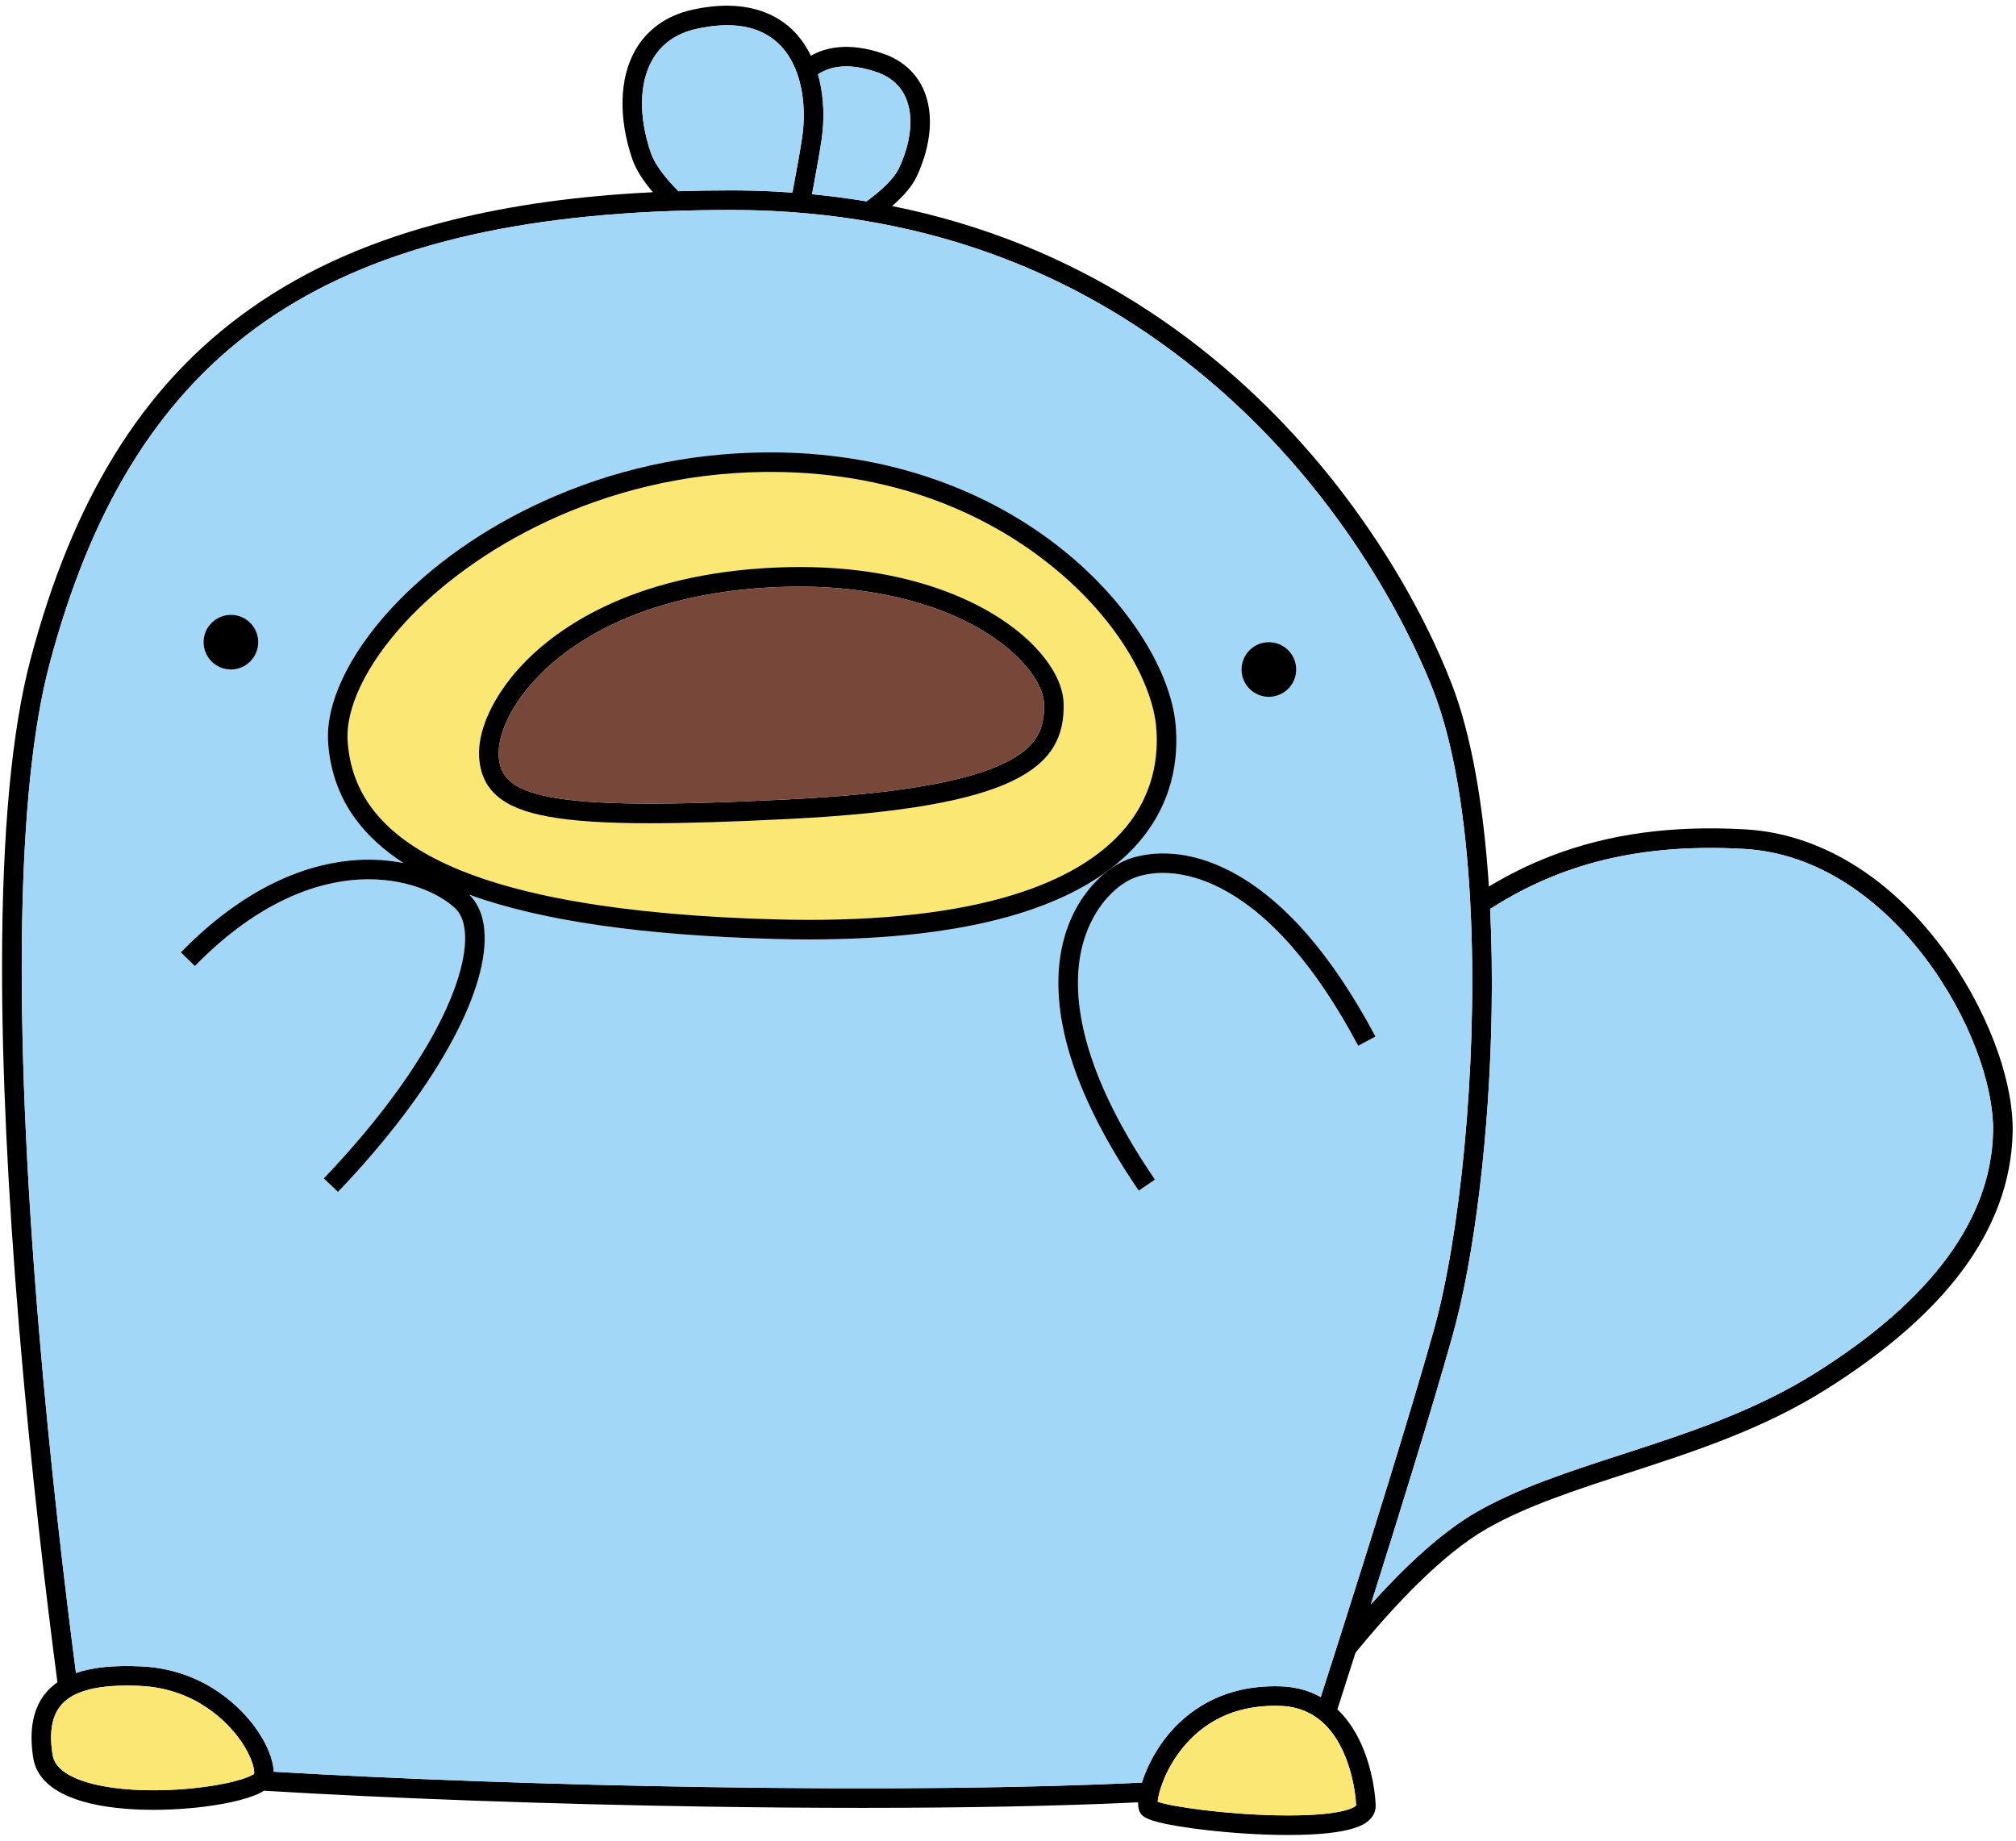 <svg width="345" height="315" viewBox="0 0 345 315" fill="none" xmlns="http://www.w3.org/2000/svg">
<path d="M226.025 290.42C226.012 290.457 226.002 290.491 225.989 290.528C226.012 290.497 226.033 290.47 226.056 290.439C226.045 290.432 226.035 290.424 226.025 290.42Z" fill="black"/>
<path d="M226.056 290.439C226.033 290.47 226.012 290.497 225.989 290.528C226.002 290.491 226.012 290.457 226.025 290.42C226.035 290.424 226.045 290.432 226.056 290.439Z" fill="black"/>
<path d="M226.025 290.42C226.012 290.457 226.002 290.491 225.989 290.528C226.012 290.497 226.033 290.47 226.056 290.439C226.045 290.432 226.035 290.424 226.025 290.42Z" fill="black"/>
<path d="M332.279 162.088C323.083 149.8 311.156 142.644 298.691 141.933C286.188 141.22 275.363 142.691 265.59 146.428C261.545 147.975 257.977 149.794 254.796 151.714C253.875 137.502 251.723 125.601 248.48 117.168C246.338 111.6 242.362 102.805 235.582 92.534C228.71 82.127 220.649 72.779 211.623 64.751C200.672 55.011 188.421 47.356 175.208 42C167.996 39.075 160.465 36.828 152.663 35.262C154.74 33.468 156.145 31.77 156.897 30.157C159.379 24.841 159.822 19.491 158.114 15.482C157.473 13.98 156.546 12.684 155.364 11.62C154.182 10.555 152.744 9.724 151.083 9.158C145.27 7.172 141.292 8.105 138.769 9.537C137.893 7.736 136.762 6.175 135.411 4.918C132.64 2.337 127.449 -0.32 118.465 1.67C114.088 2.64 110.701 5.058 108.674 8.665C105.986 13.453 105.815 20.216 108.204 27.218C108.796 28.948 109.974 30.843 111.731 32.897C99.007 33.521 87.707 35.083 77.463 37.621C63.921 40.974 52.619 45.933 42.911 52.782C33.486 59.432 25.827 67.68 19.497 77.999C13.518 87.745 8.844 99.157 5.208 112.889C2.011 124.973 0.376 142.479 0.349 164.925C0.328 182.814 1.321 203.883 3.299 227.553C5.334 251.908 8.016 274.086 9.827 287.888C9.168 288.35 8.577 288.873 8.055 289.456C5.703 292.091 4.906 295.916 5.688 300.833C6.152 303.754 8.261 306.006 11.959 307.524C14.81 308.696 18.553 309.409 23.075 309.642C24.121 309.695 25.193 309.72 26.278 309.72C30.219 309.72 34.343 309.374 37.979 308.719C40.165 308.325 42.047 307.835 43.428 307.304C44.122 307.038 44.699 306.754 45.168 306.451C67.105 307.769 94.046 308.758 121.071 309.172C130.306 309.314 139.156 309.384 147.552 309.384C165.625 309.384 181.594 309.061 194.759 308.437C194.745 309.325 194.922 310.109 195.421 310.608C195.812 310.997 196.725 311.91 204.322 312.923C208.87 313.529 214.031 313.925 218.478 314.007C219.162 314.019 219.813 314.026 220.439 314.026C231.714 314.026 233.72 312.056 234.402 311.385C235.065 310.734 235.416 309.936 235.416 309.079C235.416 307.604 234.954 302.78 232.849 298.238C231.78 295.933 230.443 294.021 228.867 292.523C229.794 289.645 230.84 286.374 231.967 282.839C238.333 275.04 246.725 266.001 254.462 261.59C261.287 257.699 269.659 254.982 278.523 252.104C289.88 248.414 301.622 244.601 312.497 237.768C322.58 231.434 330.367 224.665 335.641 217.657C341.298 210.138 344.254 202.102 344.427 193.775C344.618 184.633 339.851 172.194 332.285 162.084L332.279 162.088ZM139.222 31.836C139.712 29.204 140.217 26.48 140.592 23.961C141.109 20.459 140.993 16.941 140.258 13.783C140.174 13.422 140.083 13.068 139.982 12.72C141.346 11.813 142.961 11.36 144.815 11.36C145.598 11.36 146.419 11.44 147.285 11.603C148.15 11.764 149.056 12.007 150.002 12.33C152.431 13.16 154.122 14.66 155.032 16.796C156.365 19.93 155.941 24.284 153.86 28.742C153.232 30.087 151.697 31.966 148.288 34.459C145.218 33.948 142.108 33.542 138.962 33.239C139.047 32.772 139.135 32.302 139.222 31.836ZM111.379 26.136C109.294 20.035 109.374 14.267 111.599 10.309C113.167 7.518 115.721 5.713 119.192 4.943C125.263 3.598 129.952 4.416 133.13 7.374C134.42 8.575 135.38 10.056 136.068 11.685C136.612 12.963 136.987 14.331 137.222 15.721C137.675 18.368 137.627 21.104 137.277 23.473C136.915 25.93 136.412 28.623 135.928 31.224C135.843 31.674 135.761 32.119 135.681 32.562C135.691 32.697 135.699 32.833 135.707 32.967C135.674 32.963 135.639 32.961 135.607 32.959C134.519 32.881 133.429 32.815 132.333 32.761C129.933 32.642 127.517 32.584 125.078 32.584C122.011 32.584 119.021 32.629 116.107 32.722C113.239 29.851 111.914 27.704 111.379 26.138V26.136ZM43.489 303.552C42.849 304.063 40.156 305.11 35.017 305.792C34.221 305.897 33.365 305.994 32.448 306.08C25.718 306.704 19.352 306.323 14.987 305.034C11.343 303.956 9.328 302.366 9.001 300.304C8.401 296.532 8.846 293.782 10.367 291.913C10.428 291.837 10.492 291.763 10.558 291.689C11.281 290.877 12.245 290.222 13.455 289.72C15.488 288.873 18.226 288.457 21.703 288.457C22.42 288.457 23.172 288.473 23.952 288.51C33.634 288.949 39.04 294.948 40.914 297.504C42.593 299.795 43.345 301.826 43.477 302.992C43.502 303.21 43.506 303.398 43.489 303.552ZM229.81 299.651C231.605 303.524 232.043 307.683 232.066 308.987C231.796 309.261 229.734 310.865 218.542 310.659C209.847 310.499 200.519 309.201 198.111 308.336C198.111 308.313 198.115 308.293 198.115 308.27C198.181 307.555 198.459 306.336 199.034 304.869C199.776 302.969 201.014 300.656 202.915 298.499C206.965 293.903 212.424 291.697 219.137 291.934C219.675 291.953 220.2 292.002 220.707 292.082C221.912 292.274 223.029 292.637 224.061 293.17C224.372 293.331 224.677 293.506 224.971 293.697C225.973 294.348 226.879 295.177 227.693 296.182C228.49 297.166 229.196 298.324 229.812 299.649L229.81 299.651ZM228.988 281.152C227.921 284.504 226.92 287.629 226.024 290.42C226.034 290.424 226.045 290.432 226.055 290.439C226.032 290.469 226.012 290.496 225.989 290.527C226.001 290.49 226.012 290.457 226.024 290.42C225.029 289.86 223.966 289.425 222.841 289.12C221.706 288.811 220.511 288.63 219.255 288.587C213.252 288.376 208.024 289.919 203.727 293.182C199.681 296.254 197.437 300.104 196.267 302.792C196.063 303.26 195.721 304.092 195.415 305.058C176.139 306 150.607 306.28 121.125 305.827C94.74 305.421 68.448 304.469 46.841 303.198C46.783 301.066 45.626 298.269 43.617 295.527C42.538 294.054 40.441 291.59 37.223 289.431C34.005 287.272 29.669 285.418 24.105 285.165C19.482 284.955 15.83 285.321 13.002 286.3C11.201 272.473 8.616 250.893 6.64 227.256C2.209 174.222 2.835 134.972 8.453 113.746C22.331 61.321 53.447 38.338 114.829 36.115C116.428 36.057 118.049 36.012 119.689 35.985C121.463 35.952 123.259 35.936 125.08 35.936C127.589 35.936 130.071 35.998 132.527 36.123C133.357 36.164 134.185 36.214 135.011 36.272C135.306 36.292 135.6 36.313 135.895 36.335C136.723 36.397 137.547 36.465 138.369 36.543C140.316 36.723 142.246 36.943 144.16 37.205C145.826 37.431 147.482 37.691 149.126 37.979C171.78 41.963 191.978 51.765 209.4 67.256C232.383 87.697 242.731 111.546 245.357 118.371C248.861 127.482 250.808 140.096 251.57 153.78C251.642 155.092 251.706 156.415 251.756 157.744C252.748 183.376 249.815 211.872 245.306 227.86C241.128 242.671 234.246 264.651 228.99 281.154L228.988 281.152ZM341.071 193.709C340.762 208.601 330.544 222.473 310.709 234.936C300.188 241.549 288.646 245.296 277.485 248.921C268.454 251.855 259.923 254.627 252.798 258.686C246.618 262.208 240.18 268.343 234.59 274.572C239.41 259.328 244.955 241.437 248.527 228.766C252.343 215.24 254.926 193.897 255.266 173.066C255.365 166.95 255.278 161.089 255.012 155.543C265.321 148.964 278.437 144.135 298.501 145.276C324.078 146.735 341.407 177.569 341.071 193.707V193.709Z" fill="black"/>
<path d="M43.49 303.552C42.849 304.063 40.157 305.11 35.017 305.792C34.222 305.897 33.365 305.994 32.448 306.08C25.718 306.704 19.353 306.323 14.988 305.034C11.344 303.956 9.329 302.366 9.001 300.304C8.402 296.532 8.847 293.782 10.367 291.913C10.429 291.837 10.493 291.763 10.559 291.689C11.282 290.877 12.246 290.222 13.455 289.72C15.488 288.873 18.226 288.457 21.703 288.457C22.42 288.457 23.172 288.473 23.953 288.51C33.635 288.949 39.04 294.948 40.915 297.504C42.594 299.795 43.346 301.826 43.478 302.992C43.502 303.21 43.507 303.398 43.49 303.552Z" fill="#FBE774"/>
<path d="M135.679 32.562C135.654 32.693 135.629 32.827 135.604 32.959C135.637 32.959 135.672 32.963 135.705 32.967C135.697 32.833 135.689 32.697 135.679 32.562Z" fill="black"/>
<path d="M232.064 308.987C231.794 309.261 229.732 310.865 218.54 310.659C209.845 310.499 200.517 309.201 198.109 308.336C198.109 308.313 198.113 308.293 198.113 308.27C198.179 307.555 198.457 306.336 199.032 304.869C199.774 302.969 201.012 300.656 202.913 298.499C206.963 293.903 212.422 291.697 219.136 291.934C219.673 291.953 220.199 292.002 220.705 292.082C221.91 292.274 223.027 292.637 224.059 293.17C224.37 293.331 224.675 293.506 224.969 293.697C225.971 294.348 226.877 295.177 227.691 296.182C228.488 297.166 229.195 298.324 229.81 299.649C231.605 303.522 232.044 307.681 232.066 308.985L232.064 308.987Z" fill="#FBE774"/>
<path d="M341.071 193.709C340.762 208.601 330.545 222.473 310.709 234.936C300.188 241.549 288.646 245.296 277.485 248.921C268.454 251.855 259.924 254.627 252.798 258.686C246.618 262.208 240.181 268.343 234.59 274.572C239.41 259.328 244.956 241.437 248.528 228.766C252.343 215.24 254.926 193.897 255.266 173.066C255.365 166.95 255.278 161.089 255.013 155.544C265.321 148.964 278.437 144.135 298.501 145.276C324.078 146.735 341.407 177.569 341.071 193.707V193.709Z" fill="#A2D7F8"/>
<path d="M137.275 23.473C136.912 25.93 136.41 28.623 135.926 31.225C135.841 31.674 135.759 32.119 135.679 32.562C135.654 32.693 135.629 32.827 135.604 32.959C134.517 32.881 133.427 32.815 132.331 32.761C129.931 32.642 127.515 32.584 125.076 32.584C122.008 32.584 119.019 32.63 116.104 32.722C113.237 29.851 111.912 27.704 111.377 26.138C109.292 20.037 109.372 14.269 111.597 10.311C113.165 7.52 115.719 5.716 119.19 4.945C125.261 3.6 129.95 4.418 133.128 7.376C134.418 8.577 135.378 10.058 136.066 11.688C136.61 12.965 136.985 14.333 137.219 15.723C137.673 18.37 137.625 21.106 137.275 23.475V23.473Z" fill="#A2D7F8"/>
<path d="M135.679 32.562C135.654 32.693 135.629 32.827 135.604 32.959C135.637 32.959 135.672 32.963 135.705 32.967C135.697 32.833 135.689 32.697 135.679 32.562ZM135.679 32.562C135.654 32.693 135.629 32.827 135.604 32.959C135.637 32.959 135.672 32.963 135.705 32.967C135.697 32.833 135.689 32.697 135.679 32.562Z" fill="black"/>
<path d="M251.754 157.742C251.704 156.413 251.64 155.09 251.568 153.778C250.806 140.094 248.859 127.48 245.355 118.369C242.729 111.544 232.383 87.693 209.398 67.254C191.976 51.761 171.778 41.961 149.124 37.977C147.48 37.689 145.824 37.429 144.158 37.203C142.244 36.941 140.314 36.721 138.367 36.541C137.545 36.465 136.721 36.395 135.893 36.333C135.598 36.311 135.306 36.29 135.009 36.27C134.183 36.212 133.355 36.164 132.525 36.121C130.069 35.995 127.585 35.934 125.078 35.934C123.257 35.934 121.461 35.95 119.687 35.983C118.047 36.012 116.426 36.055 114.827 36.113C53.446 38.336 22.329 61.319 8.451 113.744C2.833 134.968 2.205 174.219 6.638 227.254C8.614 250.893 11.199 272.471 12.999 286.298C15.828 285.317 19.48 284.951 24.103 285.163C29.667 285.416 34.003 287.268 37.221 289.429C40.439 291.588 42.536 294.052 43.615 295.525C45.624 298.267 46.781 301.062 46.839 303.196C68.446 304.467 94.738 305.419 121.123 305.825C150.605 306.278 176.137 305.998 195.412 305.056C195.719 304.09 196.061 303.258 196.265 302.79C197.437 300.102 199.681 296.252 203.725 293.18C208.022 289.917 213.248 288.372 219.253 288.585C220.509 288.63 221.706 288.809 222.839 289.118C223.964 289.423 225.025 289.86 226.022 290.418C226.918 287.627 227.919 284.502 228.986 281.152C234.241 264.647 241.124 242.667 245.302 227.856C249.811 211.868 252.744 183.372 251.751 157.739L251.754 157.742ZM217.143 109.896C219.727 109.896 221.82 111.989 221.82 114.574C221.82 117.16 219.727 119.252 217.143 119.252C214.56 119.252 212.465 117.155 212.465 114.574C212.465 111.993 214.56 109.896 217.143 109.896ZM39.518 105.218C42.099 105.218 44.194 107.311 44.194 109.896C44.194 112.481 42.099 114.574 39.518 114.574C36.937 114.574 34.84 112.477 34.84 109.896C34.84 107.315 36.932 105.218 39.518 105.218ZM232.435 178.96C225.202 165.37 217.273 156.297 208.87 151.99C200.882 147.897 195.351 149.687 193.845 150.332C191.066 151.524 187.191 155.068 185.428 161.126C183.302 168.433 183.695 181.432 197.648 201.869L194.879 203.76C188.538 194.471 184.336 185.788 182.387 177.95C180.754 171.375 180.694 165.399 182.21 160.191C183.738 154.942 186.699 151.244 189.529 149.059C185.082 152.332 179.431 154.942 172.652 156.847C163.398 159.451 151.934 160.766 138.517 160.766C136.573 160.766 134.589 160.739 132.56 160.683C109.904 160.065 92.707 157.583 80.318 153.119C81.985 154.763 82.866 157.13 82.945 160.158C83.072 165.118 80.996 171.607 76.942 178.92C72.573 186.806 65.966 195.468 57.84 203.972L55.417 201.657C63.35 193.357 69.779 184.934 74.013 177.297C77.723 170.602 79.704 164.546 79.595 160.242C79.54 158.065 78.967 156.446 77.894 155.434C75.185 152.876 69.227 150.054 61.348 150.519C54.787 150.909 44.606 153.79 33.356 165.312L30.959 162.972C42.958 150.684 54 147.598 61.15 147.174C64.028 147.005 66.677 147.219 69.06 147.695C65.575 145.431 62.779 142.85 60.717 139.991C58.027 136.26 56.492 131.932 56.154 127.124C55.689 120.47 59.607 112.113 66.903 104.194C73.704 96.817 82.728 90.445 93.008 85.773C104.857 80.386 117.542 77.575 130.706 77.418C141.037 77.296 150.896 78.85 160.005 82.043C168.035 84.855 175.354 88.878 181.761 93.999C187.368 98.477 192.154 103.751 195.602 109.245C198.83 114.387 200.76 119.469 201.185 123.939C201.714 129.53 200.911 137.731 194.069 145.048C192.854 146.348 191.492 147.569 189.989 148.715C190.872 148.08 191.733 147.592 192.524 147.252C194.37 146.461 201.108 144.249 210.399 149.007C219.422 153.63 227.831 163.178 235.393 177.386L232.435 178.96Z" fill="#A2D7F8"/>
<path d="M235.391 177.386L232.433 178.96C225.2 165.37 217.272 156.297 208.869 151.99C200.88 147.897 195.349 149.687 193.843 150.332C191.064 151.524 187.189 155.068 185.426 161.126C183.3 168.433 183.694 181.432 197.646 201.869L194.877 203.76C188.537 194.471 184.334 185.788 182.385 177.95C180.752 171.375 180.692 165.399 182.208 160.191C183.737 154.942 186.697 151.244 189.527 149.059C189.676 148.947 189.826 148.838 189.972 148.725C189.977 148.725 189.981 148.721 189.985 148.717C190.869 148.082 191.73 147.594 192.521 147.254C194.366 146.463 201.105 144.251 210.395 149.009C219.418 153.632 227.827 163.18 235.389 177.388L235.391 177.386Z" fill="black"/>
<path d="M44.192 109.896C44.192 112.477 42.097 114.574 39.516 114.574C36.935 114.574 34.838 112.477 34.838 109.896C34.838 107.315 36.931 105.218 39.516 105.218C42.101 105.218 44.192 107.311 44.192 109.896Z" fill="black"/>
<path d="M221.818 114.574C221.818 117.155 219.725 119.252 217.141 119.252C214.558 119.252 212.463 117.155 212.463 114.574C212.463 111.993 214.558 109.896 217.141 109.896C219.725 109.896 221.818 111.989 221.818 114.574Z" fill="black"/>
<path d="M197.847 124.256C197.227 117.714 192.096 106.546 179.67 96.615C170.575 89.347 154.94 80.761 131.855 80.761C131.487 80.761 131.118 80.761 130.745 80.768C102.643 81.101 80.613 94.258 69.369 106.464C62.695 113.705 59.098 121.15 59.498 126.889C60.118 135.732 65.264 142.423 75.232 147.343C87.219 153.257 106.538 156.619 132.655 157.332C148.325 157.758 161.476 156.51 171.745 153.619C180.498 151.156 187.185 147.501 191.62 142.759C197.611 136.353 198.313 129.161 197.847 124.256ZM135.088 140.145C125.331 140.635 117.547 140.882 111.253 140.882C103.526 140.882 98.04 140.51 93.892 139.756C89.786 139.01 86.976 137.879 85.052 136.196C83.157 134.538 82.156 132.348 81.995 129.497C81.74 125 84.335 119.296 88.939 114.238C94.388 108.254 107.409 98.067 133.402 97.095C143.047 96.735 151.897 97.861 159.711 100.441C166.338 102.628 171.994 105.819 176.071 109.667C179.843 113.227 181.959 117.063 182.029 120.468C182.247 131.149 174.471 138.167 135.09 140.145H135.088Z" fill="#FBE774"/>
<path d="M182.025 120.47C181.957 117.065 179.839 113.229 176.067 109.669C171.99 105.821 166.334 102.63 159.707 100.443C151.893 97.864 143.043 96.739 133.398 97.097C107.405 98.07 94.384 108.254 88.935 114.24C84.333 119.298 81.738 125.002 81.991 129.499C82.152 132.35 83.153 134.54 85.048 136.198C86.974 137.881 89.784 139.012 93.888 139.758C98.038 140.51 103.524 140.885 111.249 140.885C117.545 140.885 125.327 140.637 135.083 140.147C174.462 138.169 182.239 131.153 182.023 120.47H182.025ZM172.314 130.37C165.658 133.767 153.426 135.871 134.917 136.798C113.742 137.863 101.652 137.76 94.489 136.46C87.156 135.127 85.526 132.638 85.339 129.307C85.18 126.514 86.692 121.681 91.413 116.494C96.51 110.897 108.753 101.37 133.524 100.445C150.325 99.816 165.368 104.175 173.766 112.104C176.834 115.001 178.624 118.074 178.673 120.538C178.751 124.45 177.701 127.62 172.312 130.37H172.314Z" fill="black"/>
<path d="M172.314 130.37C165.658 133.767 153.426 135.871 134.917 136.798C113.742 137.863 101.652 137.76 94.489 136.46C87.155 135.127 85.526 132.638 85.338 129.307C85.18 126.514 86.692 121.681 91.413 116.494C96.51 110.897 108.752 101.37 133.524 100.445C150.325 99.816 165.367 104.175 173.766 112.104C176.833 115.001 178.624 118.074 178.673 120.538C178.751 124.45 177.701 127.62 172.312 130.37H172.314Z" fill="#77473A"/>
<path d="M201.183 123.941C200.758 119.471 198.828 114.389 195.6 109.247C192.152 103.753 187.366 98.479 181.759 94.001C175.352 88.878 168.033 84.857 160.003 82.045C150.894 78.852 141.035 77.299 130.704 77.42C117.538 77.577 104.855 80.388 93.006 85.775C82.728 90.45 73.702 96.819 66.901 104.196C59.605 112.115 55.687 120.472 56.152 127.126C56.488 131.934 58.025 136.262 60.715 139.993C62.777 142.852 65.573 145.433 69.058 147.697C66.675 147.221 64.026 147.007 61.148 147.176C53.998 147.6 42.956 150.684 30.956 162.974L33.354 165.314C44.604 153.793 54.785 150.911 61.346 150.521C69.225 150.056 75.183 152.878 77.892 155.436C78.965 156.448 79.537 158.067 79.593 160.244C79.702 164.548 77.721 170.602 74.01 177.299C69.777 184.936 63.348 193.359 55.415 201.659L57.837 203.974C65.966 195.47 72.571 186.808 76.94 178.922C80.994 171.609 83.068 165.12 82.943 160.16C82.867 157.132 81.983 154.765 80.316 153.121C92.705 157.585 109.902 160.067 132.558 160.685C134.585 160.741 136.569 160.768 138.515 160.768C151.934 160.768 163.396 159.453 172.65 156.85C179.429 154.942 185.082 152.332 189.527 149.061C189.675 148.949 189.826 148.84 189.972 148.727C189.976 148.727 189.98 148.723 189.984 148.719C191.488 147.573 192.852 146.352 194.065 145.052C200.907 137.735 201.712 129.534 201.181 123.943L201.183 123.941ZM191.618 142.761C187.183 147.505 180.496 151.16 171.743 153.622C161.474 156.512 148.321 157.76 132.653 157.334C106.538 156.621 87.217 153.261 75.23 147.345C65.262 142.425 60.116 135.735 59.496 126.891C59.096 121.152 62.693 113.707 69.367 106.466C80.613 94.26 102.64 81.103 130.743 80.77C131.116 80.766 131.485 80.763 131.853 80.763C154.938 80.763 170.573 89.35 179.668 96.617C192.094 106.548 197.227 117.714 197.845 124.258C198.309 129.163 197.609 136.357 191.618 142.761Z" fill="black"/>
<path d="M153.86 28.742C153.232 30.087 151.697 31.966 148.288 34.459C145.219 33.948 142.108 33.542 138.962 33.239C139.047 32.772 139.135 32.302 139.222 31.836C139.712 29.204 140.217 26.48 140.592 23.961C141.109 20.459 140.994 16.941 140.258 13.783C140.174 13.422 140.083 13.068 139.982 12.72C141.346 11.813 142.961 11.36 144.815 11.36C145.598 11.36 146.42 11.44 147.285 11.603C148.15 11.764 149.056 12.007 150.002 12.33C152.431 13.16 154.122 14.66 155.032 16.796C156.365 19.93 155.941 24.284 153.86 28.742Z" fill="#A2D7F8"/>
</svg>
